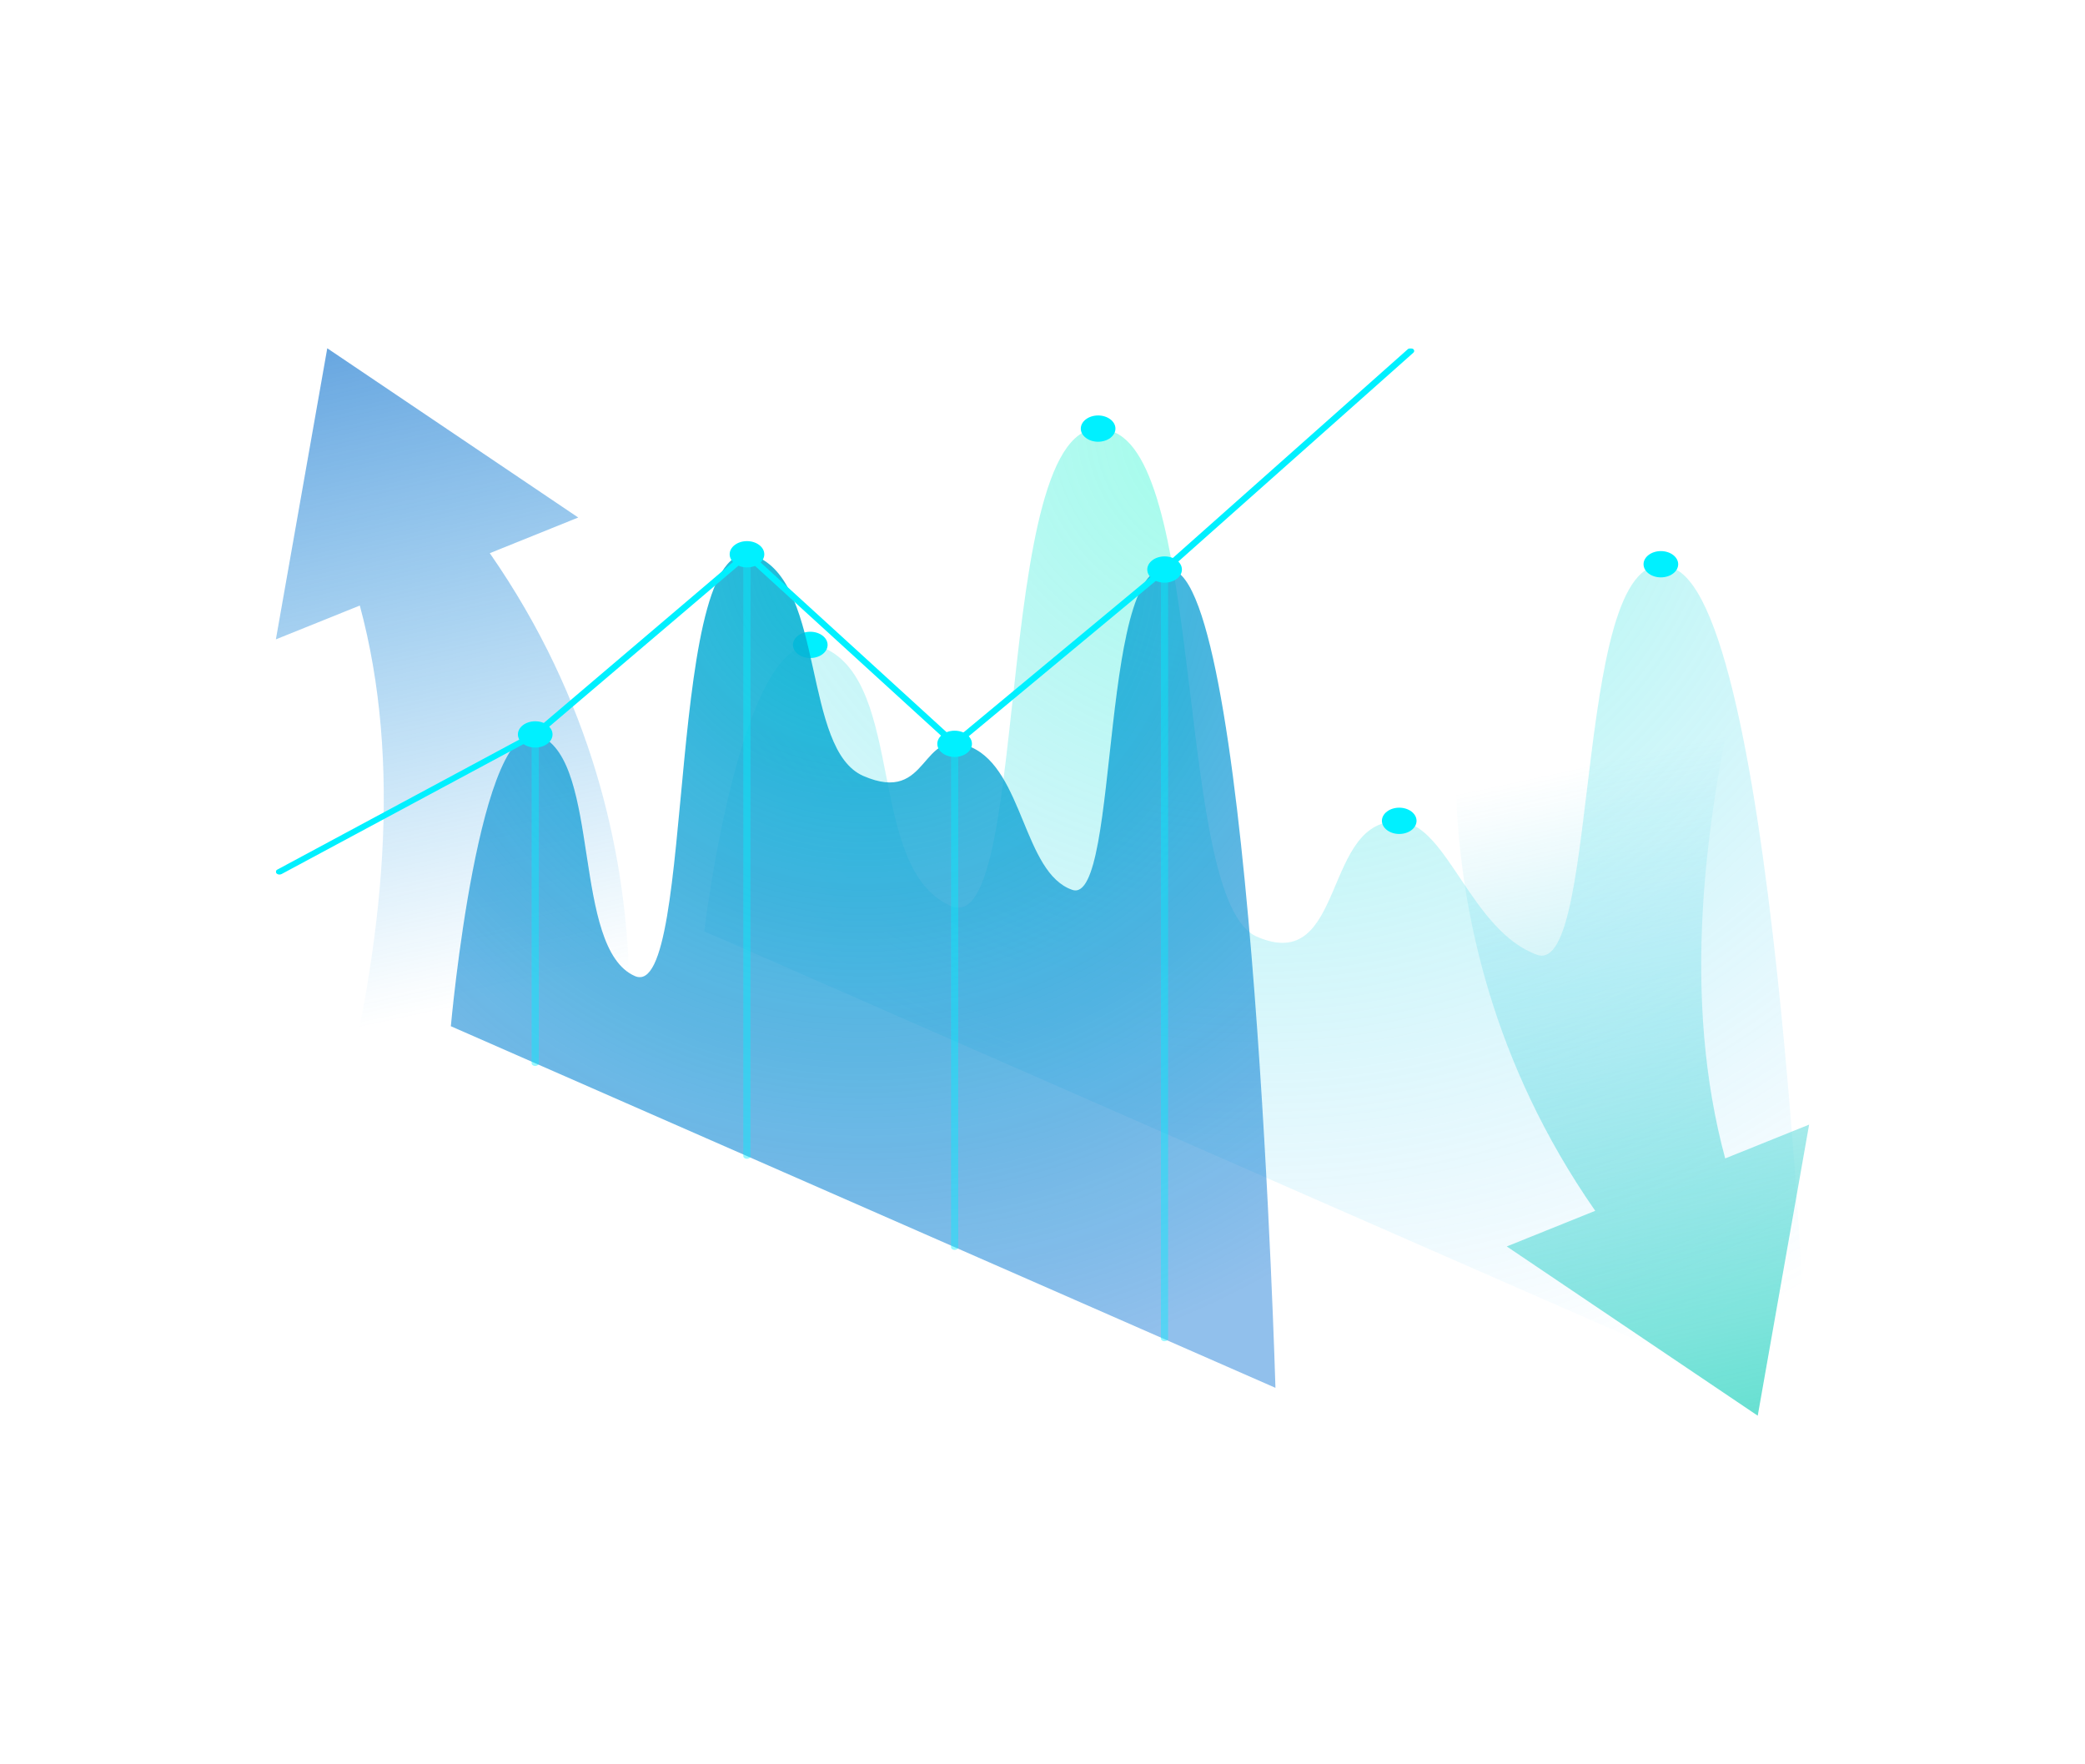 <svg width="461" height="390" viewBox="0 0 461 390" fill="none" xmlns="http://www.w3.org/2000/svg">
<g clip-path="url(#clip0_449_6787)">
<g clip-path="url(#clip1_449_6787)">
<path d="M108.292 122.303L127.848 114.421L72.36 77L61 141.357L79.554 133.881C88.903 168.446 85.063 208.002 74.463 249.271L111.463 230.489L135.51 254.908C135.51 254.908 153.855 187.813 108.3 122.312L108.292 122.303Z" fill="url(#paint0_linear_449_6787)"/>
<path opacity="0.5" d="M155.712 205.908C155.712 205.908 164.138 135.304 182.187 143.246C200.235 151.175 191.522 192.107 210.241 200.315C228.673 208.39 218.635 83.416 246.45 95.595C266.414 104.348 260.031 199.261 277.856 207.07C297.868 215.835 292.139 180.073 309.868 181.695C320.049 182.627 325.395 205.847 339.822 211.089C354.248 216.331 347.37 115.74 370.206 125.74C393.314 135.861 399.984 313 399.984 313L155.712 205.908Z" fill="url(#paint1_radial_449_6787)"/>
<path d="M182.985 142.58C182.985 144.19 181.261 145.485 179.155 145.485C177.048 145.485 175.325 144.178 175.325 142.58C175.325 140.982 177.048 139.674 179.155 139.674C181.261 139.674 182.985 140.982 182.985 142.58Z" fill="#00F0FF"/>
<path d="M246.626 94.76C246.626 96.37 244.902 97.665 242.796 97.665C240.689 97.665 238.966 96.358 238.966 94.76C238.966 93.162 240.689 91.854 242.796 91.854C244.902 91.854 246.626 93.162 246.626 94.76Z" fill="#00F0FF"/>
<path d="M313.203 181.477C313.203 183.087 311.48 184.383 309.373 184.383C307.267 184.383 305.543 183.075 305.543 181.477C305.543 179.879 307.267 178.572 309.373 178.572C311.48 178.572 313.203 179.879 313.203 181.477Z" fill="#00F0FF"/>
<path d="M371.052 124.747C371.052 126.357 369.329 127.653 367.222 127.653C365.116 127.653 363.392 126.345 363.392 124.747C363.392 123.149 365.116 121.842 367.222 121.842C369.329 121.842 371.052 123.149 371.052 124.747Z" fill="#00F0FF"/>
<g opacity="0.95" filter="url(#filter0_b_449_6787)">
<path d="M99.683 226.888C99.683 226.888 105.97 156.756 119.439 162.688C132.908 168.62 126.397 209.673 140.376 215.799C154.132 221.828 146.632 114.009 167.409 123.101C182.314 129.626 177.543 165.715 190.852 171.538C205.789 178.075 203.203 160.146 214.741 165.194C226.263 170.243 226.327 193.075 237.099 196.743C247.87 200.411 242.732 118.718 259.775 126.176C277.026 133.73 282.005 306.838 282.005 306.838L99.683 226.888Z" fill="url(#paint2_radial_449_6787)"/>
</g>
<path d="M122.168 162.374C122.168 163.984 120.444 165.279 118.338 165.279C116.231 165.279 114.508 163.972 114.508 162.374C114.508 160.775 116.231 159.468 118.338 159.468C120.444 159.468 122.168 160.775 122.168 162.374Z" fill="#00F0FF"/>
<path d="M168.989 122.544C168.989 124.154 167.266 125.449 165.159 125.449C163.053 125.449 161.329 124.142 161.329 122.544C161.329 120.946 163.053 119.638 165.159 119.638C167.266 119.638 168.989 120.946 168.989 122.544Z" fill="#00F0FF"/>
<path d="M214.901 164.456C214.901 166.066 213.177 167.361 211.071 167.361C208.964 167.361 207.241 166.054 207.241 164.456C207.241 162.858 208.964 161.55 211.071 161.55C213.177 161.55 214.901 162.858 214.901 164.456Z" fill="#00F0FF"/>
<path d="M261.324 125.922C261.324 127.532 259.6 128.827 257.494 128.827C255.387 128.827 253.664 127.52 253.664 125.922C253.664 124.323 255.387 123.016 257.494 123.016C259.6 123.016 261.324 124.323 261.324 125.922Z" fill="#00F0FF"/>
<path opacity="0.4" d="M118.338 235.677C117.891 235.677 117.54 235.411 117.54 235.072V162.374C117.54 162.035 117.891 161.768 118.338 161.768C118.786 161.768 119.137 162.035 119.137 162.374V235.072C119.137 235.411 118.786 235.677 118.338 235.677Z" fill="#00F0FF"/>
<path opacity="0.4" d="M165.144 256.197C164.697 256.197 164.345 255.931 164.345 255.592V122.544C164.345 122.205 164.697 121.939 165.144 121.939C165.591 121.939 165.942 122.205 165.942 122.544V255.592C165.942 255.931 165.591 256.197 165.144 256.197Z" fill="#00F0FF"/>
<path opacity="0.4" d="M211.071 276.342C210.624 276.342 210.273 276.076 210.273 275.737V164.456C210.273 164.117 210.624 163.851 211.071 163.851C211.518 163.851 211.87 164.117 211.87 164.456V275.737C211.87 276.076 211.518 276.342 211.071 276.342Z" fill="#00F0FF"/>
<path opacity="0.4" d="M257.478 296.535C257.031 296.535 256.679 296.269 256.679 295.93V126.176C256.679 125.837 257.031 125.57 257.478 125.57C257.925 125.57 258.276 125.837 258.276 126.176V295.93C258.276 296.269 257.925 296.535 257.478 296.535Z" fill="#00F0FF"/>
<g filter="url(#filter1_d_449_6787)">
<path d="M61.798 193.354C61.543 193.354 61.303 193.269 61.144 193.099C60.889 192.821 60.968 192.446 61.335 192.252L117.795 161.914L164.553 122.144C164.713 122.011 164.92 121.951 165.159 121.939C165.399 121.939 165.606 122.023 165.766 122.156L211.103 163.536L256.903 125.51L311.273 77.206C311.56 76.952 312.071 76.927 312.406 77.133C312.741 77.351 312.773 77.739 312.485 77.993L258.1 126.309L211.677 164.867C211.518 165.001 211.31 165.073 211.071 165.061C210.848 165.061 210.624 164.976 210.481 164.843L165.143 123.476L118.944 162.773C118.944 162.773 118.865 162.834 118.817 162.87L62.261 193.245C62.117 193.317 61.958 193.354 61.798 193.354Z" fill="#00F0FF"/>
</g>
<path d="M352.708 267.697L333.152 275.579L388.64 313L400 248.643L381.446 256.119C372.097 221.554 375.937 181.998 386.537 140.729L349.537 159.511L325.49 135.092C325.49 135.092 307.145 202.187 352.7 267.688L352.708 267.697Z" fill="url(#paint3_linear_449_6787)"/>
</g>
</g>
<defs>
<filter id="filter0_b_449_6787" x="81.683" y="104.556" width="218.322" height="220.282" filterUnits="userSpaceOnUse" color-interpolation-filters="sRGB">
<feFlood flood-opacity="0" result="BackgroundImageFix"/>
<feGaussianBlur in="BackgroundImageFix" stdDeviation="9"/>
<feComposite in2="SourceAlpha" operator="in" result="effect1_backgroundBlur_449_6787"/>
<feBlend mode="normal" in="SourceGraphic" in2="effect1_backgroundBlur_449_6787" result="shape"/>
</filter>
<filter id="filter1_d_449_6787" x="52.995" y="68.995" width="267.686" height="132.358" filterUnits="userSpaceOnUse" color-interpolation-filters="sRGB">
<feFlood flood-opacity="0" result="BackgroundImageFix"/>
<feColorMatrix in="SourceAlpha" type="matrix" values="0 0 0 0 0 0 0 0 0 0 0 0 0 0 0 0 0 0 127 0" result="hardAlpha"/>
<feOffset/>
<feGaussianBlur stdDeviation="4"/>
<feComposite in2="hardAlpha" operator="out"/>
<feColorMatrix type="matrix" values="0 0 0 0 0.078 0 0 0 0 0.863 0 0 0 0 0.835 0 0 0 0.5 0"/>
<feBlend mode="normal" in2="BackgroundImageFix" result="effect1_dropShadow_449_6787"/>
<feBlend mode="normal" in="SourceGraphic" in2="effect1_dropShadow_449_6787" result="shape"/>
</filter>
<linearGradient id="paint0_linear_449_6787" x1="112.837" y1="270.732" x2="71.238" y2="77.891" gradientUnits="userSpaceOnUse">
<stop offset="0.25" stop-color="#169BE6" stop-opacity="0"/>
<stop offset="1" stop-color="#1375CF" stop-opacity="0.64"/>
</linearGradient>
<radialGradient id="paint1_radial_449_6787" cx="0" cy="0" r="1" gradientUnits="userSpaceOnUse" gradientTransform="translate(277.848 95.154) rotate(90) scale(217.846 243.83)">
<stop stop-color="#3EFFD1"/>
<stop offset="1" stop-color="#3EBAFF" stop-opacity="0"/>
</radialGradient>
<radialGradient id="paint2_radial_449_6787" cx="0" cy="0" r="1" gradientUnits="userSpaceOnUse" gradientTransform="translate(190.844 122.385) rotate(90) scale(184.453 182.492)">
<stop stop-color="#08BCD4"/>
<stop offset="1" stop-color="#0872D4" stop-opacity="0.47"/>
</radialGradient>
<linearGradient id="paint3_linear_449_6787" x1="348.163" y1="119.268" x2="389.762" y2="312.108" gradientUnits="userSpaceOnUse">
<stop offset="0.25" stop-color="#16C1E6" stop-opacity="0"/>
<stop offset="1" stop-color="#13CFB8" stop-opacity="0.64"/>
</linearGradient>
<clipPath id="clip0_449_6787">
<rect x="0.333" width="460.667" height="390" rx="40" fill="white"/>
</clipPath>
<clipPath id="clip1_449_6787">
<rect width="339" height="236" fill="white" transform="translate(61 77)"/>
</clipPath>
</defs>
</svg>
